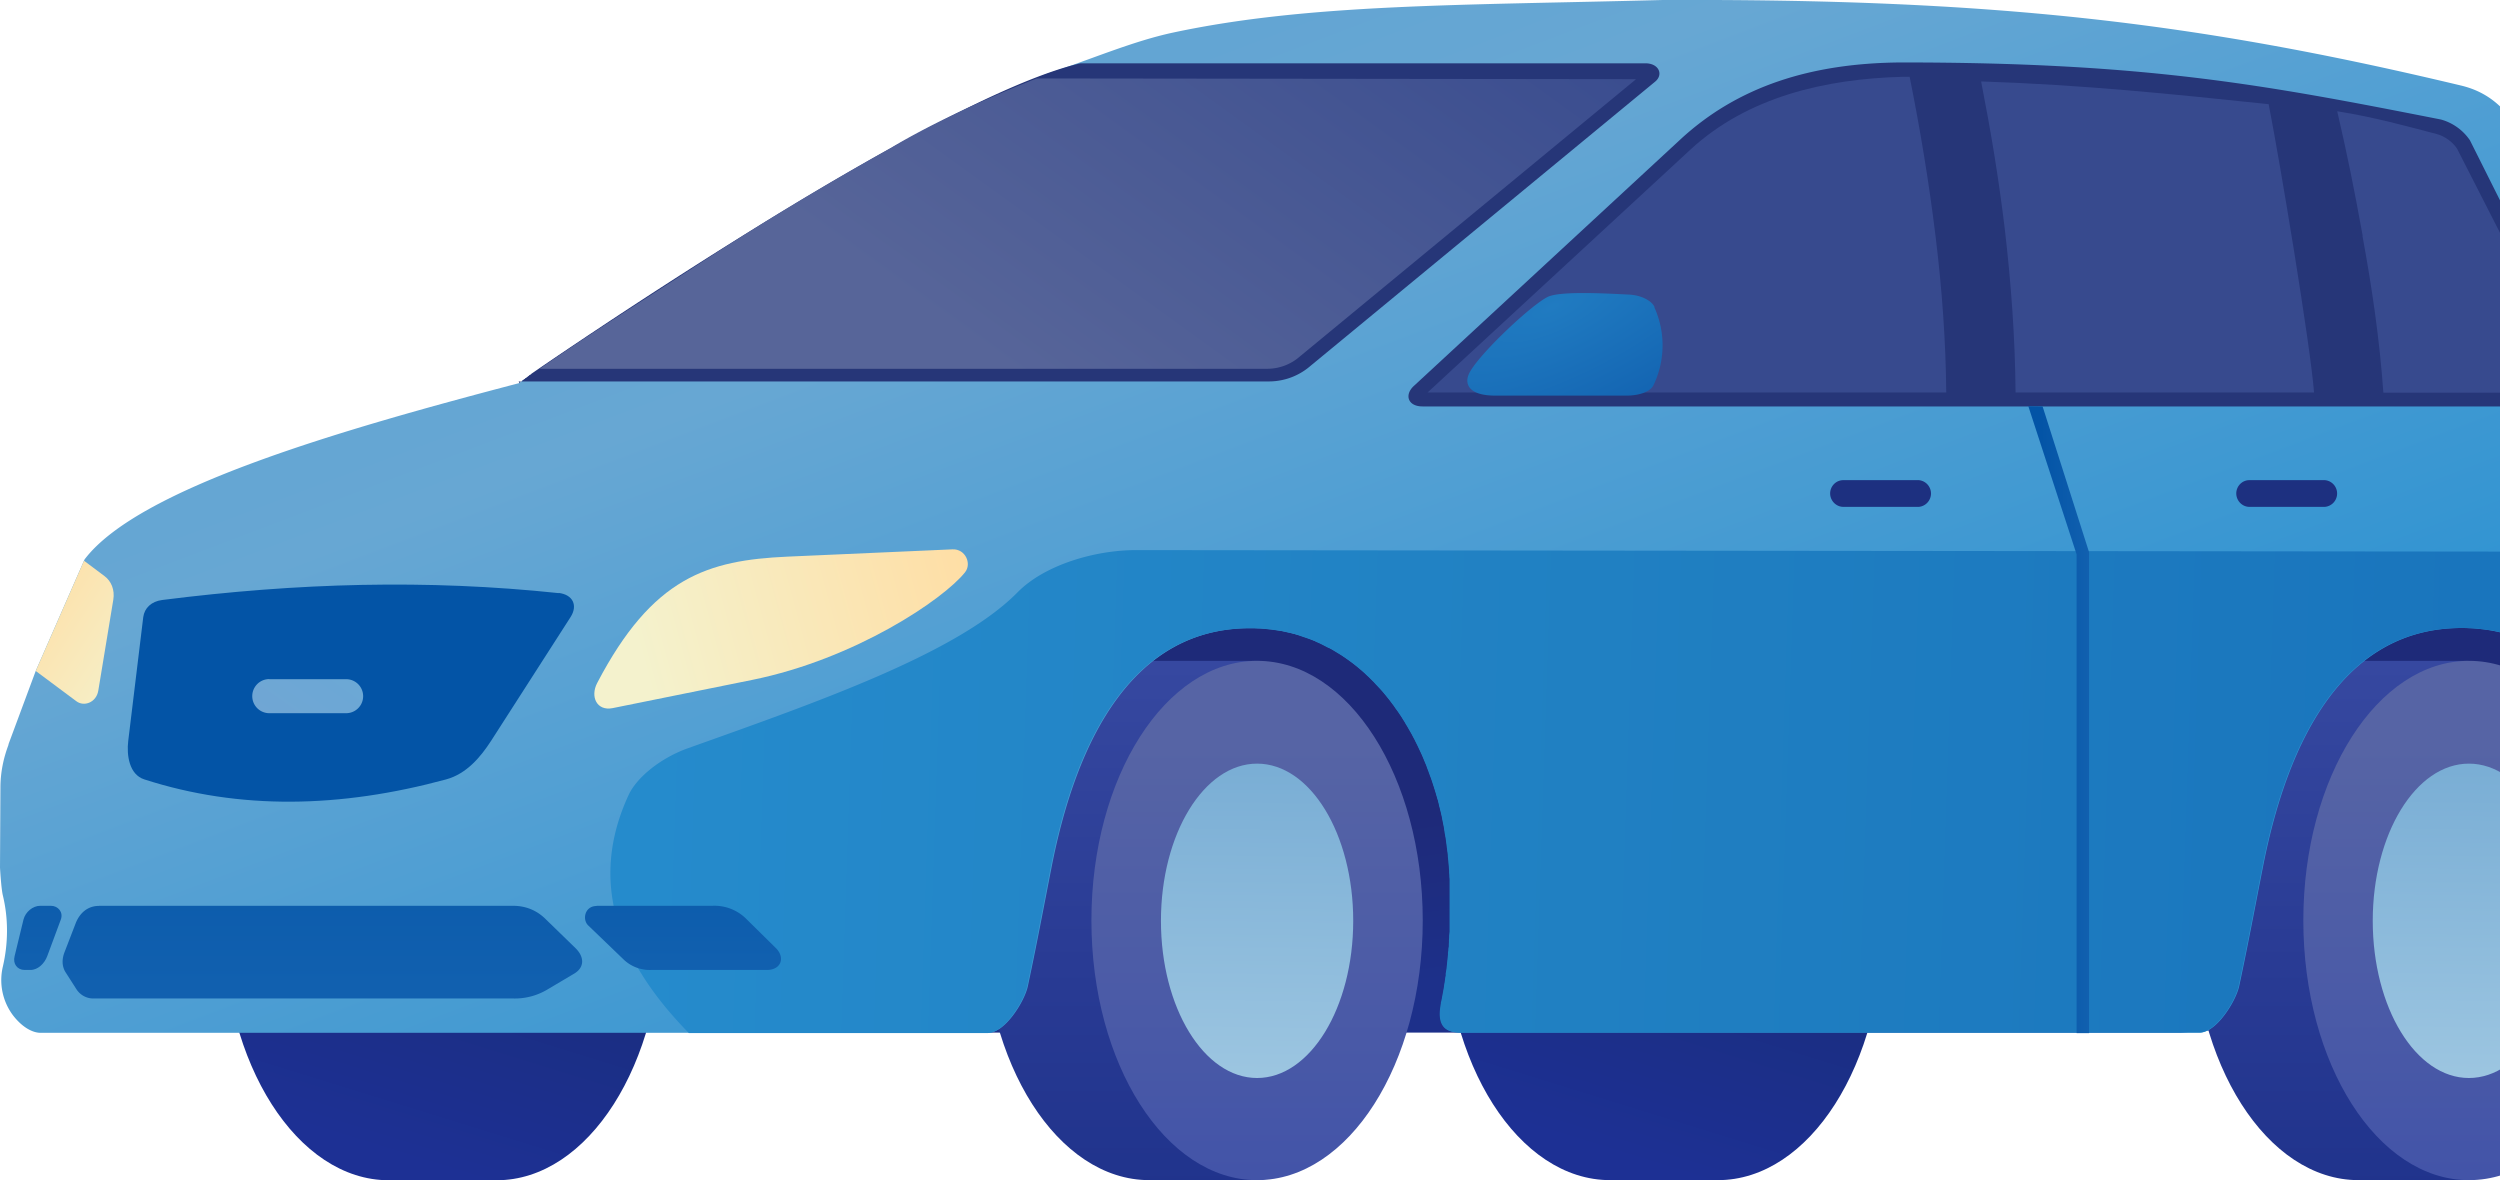 <svg xmlns="http://www.w3.org/2000/svg" width="233" height="110" fill="none"><path fill="url(#a)" fill-rule="evenodd" d="M160.1 109.99c8.54 0 15.45-10.83 15.45-24.2 0-13.38-6.91-24.2-15.44-24.2h-10.04c-8.53 0-15.44 10.82-15.44 24.2 0 13.37 6.9 24.2 15.44 24.2h10.04Z" clip-rule="evenodd"/><path fill="url(#b)" fill-rule="evenodd" d="M36.24 61.6c-8.53 0-15.44 10.83-15.44 24.2S27.71 110 36.24 110h10.04c8.53 0 15.44-10.83 15.44-24.2s-6.9-24.2-15.44-24.2H36.24Z" clip-rule="evenodd"/><path fill="url(#c)" fill-rule="evenodd" d="M67.73 96.24h135.5l46.84-3.74c.11 0 .2-.09.26-.2l.77-2.1-8.15-34.26-175.2 1.04v39.26h-.02Z" clip-rule="evenodd"/><path fill="url(#d)" fill-rule="evenodd" d="M229.87 109.99h-10.05c-8.53 0-15.44-10.83-15.44-24.2 0-13.38 6.91-24.2 15.44-24.2h10.05c9.28 0 9.59 48.4 0 48.4Z" clip-rule="evenodd"/><path fill="url(#e)" d="M230.11 109.99c8.53 0 15.44-10.83 15.44-24.2 0-13.38-6.9-24.2-15.44-24.2-8.53 0-15.44 10.82-15.44 24.2 0 13.37 6.91 24.2 15.44 24.2Z"/><path fill="url(#f)" fill-rule="evenodd" d="M117.16 109.99h-10.04c-8.53 0-15.44-10.83-15.44-24.2 0-13.38 6.91-24.2 15.44-24.2h10.04c9.29 0 9.6 48.4 0 48.4Z" clip-rule="evenodd"/><path fill="url(#g)" d="M117.16 109.99c8.53 0 15.44-10.83 15.44-24.2 0-13.38-6.9-24.2-15.44-24.2-8.53 0-15.44 10.82-15.44 24.2 0 13.37 6.91 24.2 15.44 24.2Z"/><path fill="url(#h)" d="M117.16 100.47c4.95 0 8.96-6.56 8.96-14.65s-4-14.65-8.96-14.65c-4.95 0-8.96 6.56-8.96 14.65 0 8.1 4.01 14.65 8.96 14.65Z"/><path fill="url(#i)" d="M230.1 100.47c4.95 0 8.96-6.56 8.96-14.65s-4-14.65-8.96-14.65c-4.95 0-8.96 6.56-8.96 14.65 0 8.1 4.01 14.65 8.96 14.65Z"/><path fill="url(#j)" fill-rule="evenodd" d="m.8 69.34 2.53-6.81 4.55-10.39c5.02-6.63 23.74-12.04 40.49-16.43C63.76 24.95 89.38 10.03 97.66 6.85c3.94-1.28 7.86-3 11.7-3.82C122.01.33 136.2.5 154.98 0c30.64-.12 49.42 2 74.38 7.97 2.02.48 3.3 1.5 4.2 2.53 8.83 10.06 13 20.32 19.16 30.74 1.02 3.65 2.79 8.96-.02 11.95l3.3 11.36c.43 1.46.62 3 .5 4.5l-1.26 13.77c-.11 1.15-.33 2-.8 2.79l-1.56 2.58a3.45 3.45 0 0 1-1.98 1.58l.2 2.11c-.4.43-.94.66-1.5.6-1.02-.1-1.63-.92-1.58-2.21.11-3.03.1-7.22-.03-9.32-.83-12.04-7.81-22.42-18.56-22.42-10.74 0-16.14 9.99-18.55 22.42-.72 3.66-1.4 7.3-2.18 10.93-.3 1.44-2.14 4.36-3.67 4.36H136.2c-1.74 0-2.21-.9-1.83-2.8.77-4.05.99-8.26.72-12.47-.83-12.04-7.81-22.43-18.56-22.43-10.74 0-16.14 10-18.55 22.43-.72 3.68-1.4 7.3-2.18 10.93-.3 1.44-2.14 4.36-3.68 4.36H3.8c-.9 0-1.87-.68-2.61-1.66a5.48 5.48 0 0 1-.92-4.53c.5-2.17.52-4.43 0-6.6-.13-.51-.23-1.92-.27-2.61l.04-7.43c0-1.43.28-2.78.77-4.06H.77l.02-.03Z" clip-rule="evenodd"/><path fill="#263678" fill-rule="evenodd" d="M48.37 35.69h.04l.03-.05h.04l.03-.06h.04l.04-.05h.03l.04-.05h.03l.04-.06h.04l.03-.05h.04l.03-.05h.04l.04-.06.05-.03h.04l.03-.06h.04l.03-.05h.04l.05-.07h.04l.05-.07.06-.04h.03l.04-.05h.04l.03-.05S86.68 9.12 100.7 5.9h52.65c1.26 0 1.7 1.05.92 1.7l-32.12 26.49a5.91 5.91 0 0 1-3.83 1.46H48.33l.04.05v.09Z" clip-rule="evenodd"/><path fill="url(#k)" fill-rule="evenodd" d="M50.33 34.37h67.82a4.6 4.6 0 0 0 3-1.15l31.33-25.84-55.85-.07S88.9 10.26 83 13.8a298.1 298.1 0 0 0-17.56 10.6c-4.84 3.17-10.38 6.65-15.11 9.94v.02Z" clip-rule="evenodd"/><path fill="url(#l)" fill-rule="evenodd" d="M253.8 51.4c-.24.66-.6 1.26-1.1 1.8l3.29 11.36v.07c.36 1.17.55 2.42.54 3.63l-1.35 16.04a9.1 9.1 0 0 1-2.47 4.97c-1.22 1.23-1.28 2.56-2.07 3.03-.23.14-.5.21-.77.21-1.22.05-1.94-.82-1.9-2.24a111.07 111.07 0 0 0 0-8.9v-.44l-.06-.56-.06-.57c0-.2-.03-.38-.07-.55-.02-.2-.03-.38-.07-.56-.02-.17-.06-.37-.07-.55l-.1-.55c-.01-.18-.05-.35-.08-.55l-.11-.53-.1-.54-.13-.53c-.04-.18-.1-.36-.13-.53l-.15-.52-.14-.51c-.1-.34-.2-.7-.32-1.02-.06-.18-.11-.34-.18-.5-.06-.16-.13-.33-.18-.5-.08-.15-.13-.33-.18-.5-.08-.15-.13-.31-.2-.47l-.2-.48a30 30 0 0 0-.66-1.4c-.08-.17-.17-.3-.24-.47l-.25-.44-.5-.88-.54-.83c-.1-.14-.2-.27-.27-.41l-.3-.4-.59-.76-.3-.37-.3-.35-.33-.36-.32-.34c-.11-.1-.22-.23-.35-.34l-.34-.32-.36-.32c-.13-.1-.23-.21-.36-.3l-.36-.28-.38-.29-.37-.26c-.13-.1-.26-.18-.4-.27l-.4-.25-.4-.23c-.12-.07-.26-.16-.4-.21l-.42-.22-.41-.2-.44-.19a4.4 4.4 0 0 0-.43-.18l-.43-.16-.45-.14-.45-.14-.45-.13-.47-.1-.47-.1c-.16-.03-.3-.05-.46-.06-.16-.02-.33-.06-.49-.07-.16 0-.32-.04-.48-.06-.17 0-.33-.03-.49-.03-.16 0-.32 0-.5-.02h-.5c-10.75 0-16.15 10-18.56 22.42-.72 3.67-1.4 7.31-2.18 10.94-.3 1.44-2.14 4.35-3.67 4.35h-68.83c-1.7 0-2.2-.87-1.85-2.72v-.08l.05-.2.04-.18.03-.2.04-.19.04-.2.03-.2.04-.19.05-.37.04-.2.05-.39.04-.2v-.19l.07-.39.14-1.35v-.2l.04-.2v-.19l.04-.2v-.19l.01-.2v-.19l.02-.2v-.2l.04-.38v-4.91l-.02-.2v-.2l-.02-.19v-.2l-.02-.19c0-.2-.03-.37-.05-.57 0-.2-.04-.37-.05-.57 0-.2-.04-.37-.06-.55l-.07-.55-.07-.55-.1-.55-.08-.55-.11-.54-.1-.53-.13-.53c-.04-.18-.1-.36-.13-.54a4.32 4.32 0 0 0-.14-.51l-.15-.52-.16-.51-.16-.5c-.06-.18-.11-.34-.18-.5l-.18-.5c-.06-.16-.13-.33-.18-.5l-.2-.47a11.58 11.58 0 0 0-.41-.94l-.22-.47-.23-.46c-.07-.16-.16-.3-.24-.46-.07-.15-.16-.3-.25-.45l-.25-.44a5.28 5.28 0 0 1-.25-.43c-.1-.14-.18-.28-.27-.43l-.27-.4a5.7 5.7 0 0 0-.3-.41 3.15 3.15 0 0 0-.28-.4l-.29-.39-.3-.37-.3-.37-.33-.36-.33-.35c-.1-.11-.21-.24-.32-.34l-.34-.34c-.11-.1-.24-.21-.34-.32l-.36-.32-.36-.3-.36-.29-.38-.28-.38-.27-.4-.27-.4-.24-.39-.24c-.12-.07-.27-.16-.41-.2l-.42-.22a8.4 8.4 0 0 0-.4-.2c-.15-.07-.3-.12-.42-.2l-.44-.17a202.44 202.44 0 0 1-.88-.3c-.14-.06-.28-.1-.45-.15-.14-.05-.3-.08-.45-.12l-.46-.1c-.17-.04-.31-.08-.47-.1l-.47-.07-.49-.07c-.16 0-.32-.03-.48-.05-.16 0-.33-.04-.49-.04-.16 0-.32 0-.5-.02h-.5c-10.75 0-16.15 10-18.56 22.43-.72 3.68-1.4 7.3-2.17 10.93-.31 1.44-2.15 4.36-3.68 4.36H64.2c-6.68-6.81-9.34-14.12-5.62-22.17.78-1.7 3.05-3.49 5.55-4.38 12-4.28 25.12-8.84 30.71-14.53 2.52-2.56 7.22-3.93 11.02-3.93l147.91.16v.06l.02-.1Z" clip-rule="evenodd"/><path fill="url(#m)" fill-rule="evenodd" d="m3.33 62.54 4.5-10.28 1.92 1.44c.62.46.96 1.28.81 2.19l-1.4 8.48c-.18 1.1-1.33 1.53-2.05.98l-3.76-2.8-.02-.01Z" clip-rule="evenodd"/><path fill="#263678" fill-rule="evenodd" d="M132.58 37.88h100.95c.83 0 1.26-.35 1.53-1.05l2.74-6.9a2.2 2.2 0 0 0-.26-2.2l-7.34-14.65a4.81 4.81 0 0 0-2.7-1.94c-16.34-3.22-27.37-5.32-50.26-5.32-8.47.05-15.27 2.24-20.6 7.15l-24.87 23c-.9.83-.56 1.91.81 1.91Z" clip-rule="evenodd"/><path fill="#374A8E" fill-rule="evenodd" d="m133.05 36.58 24.48-22.62c5.36-4.96 12.65-6.61 19.75-6.8h.7c.96 4.78 1.8 9.8 2.42 14.91.6 4.9.95 9.78.99 14.51h-48.34Zm54.8 0c-.04-5.1-.42-10.24-1.01-15.29-.58-4.78-1.28-9-2.2-13.7 9.5.31 17.84 1.18 26.8 2.12 1.1 5.64 3.88 22.41 4.23 26.87h-27.82Zm32.35-14.61c-.79-4.38-1.42-7.49-2.37-11.6 3.43.54 6.62 1.43 9.26 2.12.72.18 1.5.73 1.91 1.37l7.45 14.6c.24.37.3.6.15 1.01l-2.74 6.9s-.07.18-.1.2l-.22.03h-11.41c-.34-4.85-1.05-9.76-1.95-14.62l.02-.01Z" clip-rule="evenodd"/><path fill="url(#n)" fill-rule="evenodd" d="M88.77 51.2c1.2-.06 1.82 1.33 1.17 2.14-2 2.51-10.22 8.08-19.85 10.03L57.08 66c-1.44.28-2.1-1.05-1.42-2.35 5.16-9.87 10.31-11.43 17.7-11.77l15.4-.68Z" clip-rule="evenodd"/><path fill="url(#o)" fill-rule="evenodd" d="M52.08 55.28c-12.28-1.3-24.33-.96-36.97.64-1 .13-1.65.75-1.76 1.6l-1.4 11.54c-.16 1.32.09 3.13 1.5 3.58 8.88 2.86 18.24 2.68 28.13 0 1.9-.52 3.2-2.07 4.18-3.58l7.41-11.54c.7-1.08.24-2.1-1.11-2.26l.02.02Z" clip-rule="evenodd"/><path fill="url(#p)" fill-rule="evenodd" d="M9.22 84.42H47.8c1.17 0 2.16.4 2.97 1.16l2.88 2.8c.8.79.85 1.75-.1 2.34l-2.58 1.53a5.9 5.9 0 0 1-3.1.81H8.7c-.67 0-1.26-.35-1.6-.9l-.96-1.5c-.4-.6-.37-1.3-.12-1.93l1.04-2.7c.38-.95 1.12-1.6 2.16-1.6Z" clip-rule="evenodd"/><path fill="url(#q)" fill-rule="evenodd" d="M55.6 84.42h10.8a4.2 4.2 0 0 1 3.07 1.14l2.84 2.8c.89.88.5 2.04-.84 2.04H60.69a3.53 3.53 0 0 1-2.5-.91l-3.37-3.24c-.57-.55-.32-1.81.78-1.81v-.02Z" clip-rule="evenodd"/><path fill="#1D3080" fill-rule="evenodd" d="M216.68 44.75h-7.04c-.68 0-1.22.57-1.22 1.24 0 .68.56 1.25 1.22 1.25h7.04a1.25 1.25 0 0 0 0-2.49Zm-37.85 0h-7.03c-.69 0-1.23.57-1.23 1.24 0 .68.56 1.25 1.23 1.25h7.03a1.25 1.25 0 0 0 0-2.49Z" clip-rule="evenodd"/><path fill="url(#r)" fill-rule="evenodd" d="M25.1 63.3h7.16a1.58 1.58 0 0 1 0 3.17H25.1a1.59 1.59 0 0 1 0-3.18Z" clip-rule="evenodd"/><path fill="url(#s)" fill-rule="evenodd" d="M3.76 84.42h.98c.68 0 1.18.6.93 1.28L4.4 89.12c-.25.67-.86 1.28-1.56 1.28H2.3c-.69 0-1.12-.57-.94-1.28l.83-3.42c.18-.7.86-1.28 1.56-1.28Z" clip-rule="evenodd"/><path fill="url(#t)" fill-rule="evenodd" d="M154.21 28.63c-.25-.58-1.19-1.1-2.32-1.17-2.32-.12-6.15-.32-7.47.14-1.35.46-6.82 5.59-7.54 7.3-.4.95.1 1.97 2.45 1.97h12.3c1 0 2.15-.3 2.47-.96a8.57 8.57 0 0 0 .08-7.28h.03Z" clip-rule="evenodd"/><path fill="url(#u)" d="M194.7 96.29h-1.16V51.67l-4.5-13.81 1.33.02 4.33 13.58v44.83Z"/><defs><linearGradient id="a" x1="154.6" x2="172.56" y1="108.93" y2="50.97" gradientUnits="userSpaceOnUse"><stop stop-color="#1D3094"/><stop offset=".93" stop-color="#162A5E"/></linearGradient><linearGradient id="b" x1="40.77" x2="58.73" y1="108.94" y2="50.99" gradientUnits="userSpaceOnUse"><stop stop-color="#1D3094"/><stop offset=".93" stop-color="#162A5E"/></linearGradient><linearGradient id="c" x1="161.67" x2="156.91" y1="92.89" y2="58.46" gradientUnits="userSpaceOnUse"><stop offset=".15" stop-color="#1D308A"/><stop offset=".6" stop-color="#1E2A79"/></linearGradient><linearGradient id="d" x1="220.65" x2="220.65" y1="110.94" y2="61.88" gradientUnits="userSpaceOnUse"><stop stop-color="#20338C"/><stop offset=".43" stop-color="#293B94"/><stop offset="1" stop-color="#3648A0"/></linearGradient><linearGradient id="e" x1="230.1" x2="230.1" y1="109.52" y2="60.62" gradientUnits="userSpaceOnUse"><stop stop-color="#4354A8"/><stop offset=".82" stop-color="#5664A5"/></linearGradient><linearGradient id="f" x1="107.95" x2="107.95" y1="110.94" y2="61.88" gradientUnits="userSpaceOnUse"><stop stop-color="#20338C"/><stop offset=".43" stop-color="#293B94"/><stop offset="1" stop-color="#3648A0"/></linearGradient><linearGradient id="g" x1="117.15" x2="117.15" y1="109.52" y2="60.62" gradientUnits="userSpaceOnUse"><stop stop-color="#4354A8"/><stop offset=".82" stop-color="#5664A5"/></linearGradient><linearGradient id="h" x1="117.42" x2="116.94" y1="69.33" y2="101.24" gradientUnits="userSpaceOnUse"><stop stop-color="#77ACD4"/><stop offset="1" stop-color="#9DC6E1"/></linearGradient><linearGradient id="i" x1="230.36" x2="229.88" y1="69.33" y2="101.24" gradientUnits="userSpaceOnUse"><stop stop-color="#77ACD4"/><stop offset="1" stop-color="#9DC6E1"/></linearGradient><linearGradient id="j" x1="120.42" x2="53.26" y1="138.16" y2="-38.59" gradientUnits="userSpaceOnUse"><stop offset=".19" stop-color="#2F93D2"/><stop offset=".6" stop-color="#67A7D3"/><stop offset="1" stop-color="#539DD1"/></linearGradient><linearGradient id="k" x1="129.97" x2="92.98" y1="-17.3" y2="33.86" gradientUnits="userSpaceOnUse"><stop stop-color="#374A8E"/><stop offset="1" stop-color="#576599"/></linearGradient><linearGradient id="l" x1="41.21" x2="243.06" y1="120.6" y2="127.34" gradientUnits="userSpaceOnUse"><stop stop-color="#268DCE"/><stop offset=".52" stop-color="#2080C2"/><stop offset="1" stop-color="#1873BC"/></linearGradient><linearGradient id="m" x1="13.03" x2="-.01" y1="64.9" y2="56.34" gradientUnits="userSpaceOnUse"><stop stop-color="#F4F2CD"/><stop offset="1" stop-color="#FFDDA3"/></linearGradient><linearGradient id="n" x1="59.57" x2="91.95" y1="60.97" y2="52.21" gradientUnits="userSpaceOnUse"><stop stop-color="#F4F2CD"/><stop offset="1" stop-color="#FFDDA3"/></linearGradient><linearGradient id="o" x1="32.69" x2="32.69" y1="59.88" y2="121.22" gradientUnits="userSpaceOnUse"><stop offset=".21" stop-color="#0354A6"/><stop offset="1" stop-color="#1160AF"/></linearGradient><linearGradient id="p" x1="30.04" x2="30.04" y1="60.1" y2="91.91" gradientUnits="userSpaceOnUse"><stop offset=".21" stop-color="#0354A6"/><stop offset=".65" stop-color="#0B5BAB"/><stop offset="1" stop-color="#1160AF"/></linearGradient><linearGradient id="q" x1="63.66" x2="63.66" y1="67.61" y2="89.6" gradientUnits="userSpaceOnUse"><stop offset=".21" stop-color="#0354A6"/><stop offset=".65" stop-color="#0B5BAB"/><stop offset="1" stop-color="#1160AF"/></linearGradient><linearGradient id="r" x1="34.31" x2="26.85" y1="58.14" y2="68.71" gradientUnits="userSpaceOnUse"><stop stop-color="#68A9D6"/><stop offset=".97" stop-color="#70A6D4"/></linearGradient><linearGradient id="s" x1="3.53" x2="3.53" y1="67.61" y2="89.6" gradientUnits="userSpaceOnUse"><stop offset=".21" stop-color="#0354A6"/><stop offset=".65" stop-color="#0B5BAB"/><stop offset="1" stop-color="#1160AF"/></linearGradient><linearGradient id="u" x1="189.05" x2="194.7" y1="67.06" y2="67.06" gradientUnits="userSpaceOnUse"><stop offset=".21" stop-color="#0354A6"/><stop offset="1" stop-color="#1160AF"/></linearGradient><radialGradient id="t" cx="0" cy="0" r="1" gradientTransform="rotate(65 49.9 127.84) scale(35.93 97.68)" gradientUnits="userSpaceOnUse"><stop offset="0" stop-color="#207BC1"/><stop offset=".38" stop-color="#1160AF"/><stop offset=".85" stop-color="#0354A6"/></radialGradient></defs></svg>